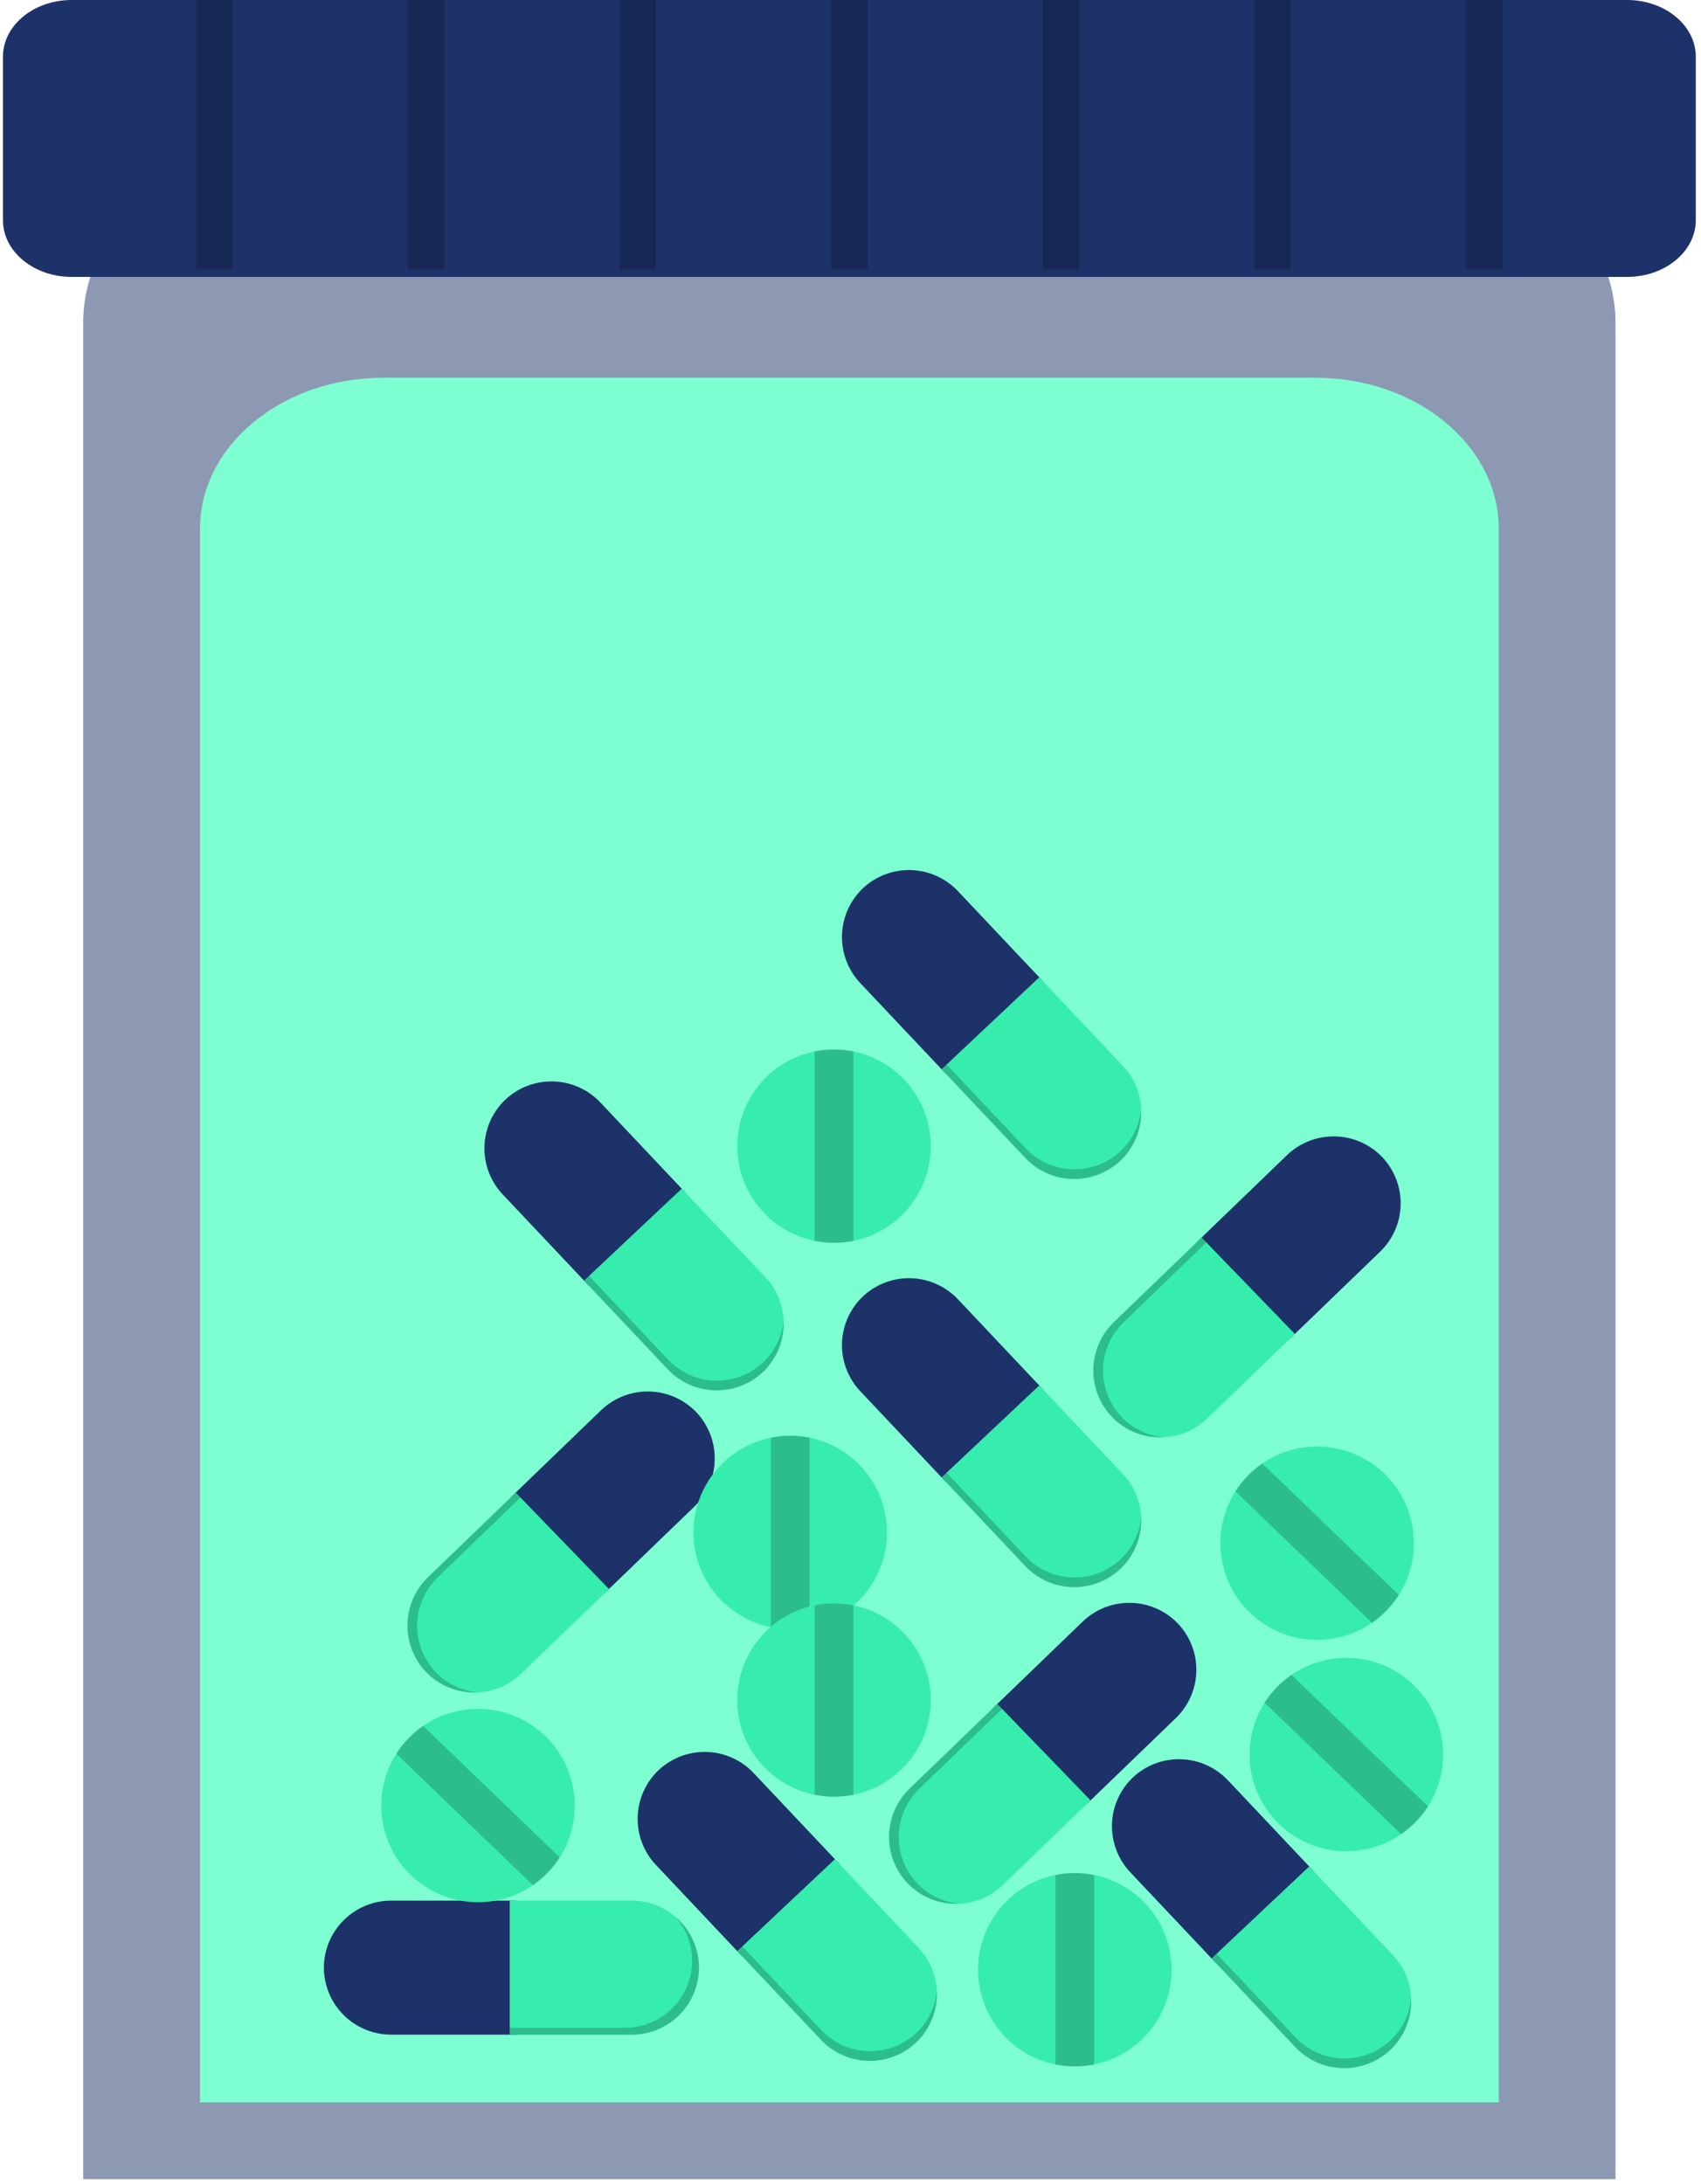 <svg xmlns="http://www.w3.org/2000/svg" width="155" height="199" viewBox="0 0 155 199" fill="none"><path d="M7.58 198.578H147.209V29.411C147.209 20.453 138.375 13.165 127.518 13.165H27.27C16.413 13.165 7.58 20.453 7.58 29.411V198.578Z" fill="#1D3269" fill-opacity="0.5"></path><path d="M18.222 191.583H136.573V48.193C136.573 40.6 129.086 34.424 119.883 34.424H34.912C25.709 34.424 18.222 40.6 18.222 48.193V191.583Z" fill="#7DFFD1"></path><path d="M6.528 0C3.077 0 0.269 2.317 0.269 5.164V20.07C0.269 22.917 3.077 25.234 6.528 25.234H148.266C151.717 25.234 154.525 22.917 154.525 20.07V5.164C154.525 2.317 151.717 0 148.266 0H6.528Z" fill="#1D3269"></path><path d="M35.629 173.197C34.008 173.201 32.456 173.846 31.31 174.991C30.164 176.135 29.518 177.686 29.514 179.305C29.518 180.923 30.164 182.474 31.31 183.618C32.456 184.763 34.008 185.408 35.629 185.412H47.074V173.197H35.629Z" fill="#1D3269"></path><path d="M57.579 173.197H46.447V185.413H57.579C59.2 185.408 60.752 184.763 61.898 183.618C63.044 182.474 63.69 180.923 63.694 179.305C63.69 177.686 63.044 176.135 61.898 174.991C60.752 173.846 59.2 173.201 57.579 173.197Z" fill="#37EDAD"></path><path opacity="0.2" d="M61.569 174.693C62.534 175.797 63.066 177.213 63.067 178.678C63.062 180.297 62.417 181.847 61.271 182.992C60.125 184.136 58.572 184.781 56.952 184.786H46.447V185.412H57.579C59.2 185.408 60.752 184.763 61.898 183.618C63.044 182.474 63.69 180.923 63.694 179.305C63.693 178.428 63.502 177.563 63.136 176.767C62.769 175.971 62.235 175.264 61.569 174.693Z" fill="black"></path><path d="M87.28 81.196C86.165 80.021 84.63 79.335 83.01 79.287C81.391 79.24 79.818 79.834 78.636 80.941C77.46 82.054 76.773 83.588 76.725 85.205C76.677 86.823 77.273 88.394 78.381 89.575L86.231 97.894L95.131 89.515L87.28 81.196Z" fill="#1D3269"></path><path d="M102.337 97.15L94.701 89.059L85.802 97.438L93.438 105.53C94.552 106.704 96.087 107.39 97.707 107.438C99.327 107.486 100.899 106.891 102.082 105.784C103.257 104.671 103.944 103.138 103.992 101.52C104.04 99.902 103.445 98.331 102.337 97.15Z" fill="#37EDAD"></path><path opacity="0.2" d="M103.984 101.077C103.841 102.535 103.174 103.893 102.108 104.899C100.925 106.006 99.353 106.6 97.733 106.552C96.114 106.504 94.579 105.818 93.464 104.644L86.258 97.008L85.802 97.438L93.438 105.529C94.552 106.704 96.087 107.39 97.707 107.438C99.327 107.485 100.899 106.891 102.082 105.784C102.719 105.182 103.219 104.45 103.547 103.638C103.875 102.825 104.024 101.952 103.984 101.077Z" fill="black"></path><path d="M54.699 100.456C53.584 99.281 52.049 98.595 50.429 98.548C48.81 98.5 47.237 99.094 46.055 100.201C44.879 101.315 44.192 102.848 44.144 104.465C44.096 106.083 44.691 107.654 45.8 108.835L53.651 117.154L62.55 108.775L54.699 100.456Z" fill="#1D3269"></path><path d="M69.757 116.411L62.121 108.319L53.222 116.698L60.858 124.79C61.972 125.964 63.507 126.65 65.127 126.698C66.746 126.746 68.319 126.151 69.501 125.045C70.677 123.931 71.364 122.398 71.412 120.78C71.46 119.162 70.865 117.591 69.757 116.411Z" fill="#37EDAD"></path><path opacity="0.2" d="M71.404 120.337C71.261 121.795 70.594 123.153 69.528 124.159C68.345 125.266 66.773 125.86 65.153 125.812C63.533 125.765 61.999 125.078 60.884 123.904L53.678 116.269L53.222 116.698L60.858 124.79C61.972 125.964 63.507 126.65 65.127 126.698C66.746 126.746 68.319 126.151 69.501 125.045C70.139 124.443 70.639 123.71 70.967 122.898C71.295 122.085 71.444 121.212 71.404 120.337Z" fill="black"></path><path d="M87.28 118.388C86.165 117.213 84.63 116.527 83.01 116.479C81.391 116.432 79.818 117.026 78.636 118.133C77.46 119.246 76.773 120.779 76.725 122.397C76.677 124.015 77.273 125.586 78.381 126.767L86.231 135.086L95.131 126.707L87.28 118.388Z" fill="#1D3269"></path><path d="M102.337 134.342L94.701 126.251L85.802 134.63L93.438 142.722C94.552 143.896 96.087 144.582 97.707 144.63C99.327 144.678 100.899 144.083 102.082 142.976C103.257 141.863 103.944 140.33 103.992 138.712C104.04 137.094 103.445 135.523 102.337 134.342Z" fill="#37EDAD"></path><path opacity="0.2" d="M103.984 138.269C103.841 139.727 103.174 141.085 102.108 142.091C100.925 143.198 99.353 143.792 97.733 143.744C96.114 143.696 94.579 143.01 93.464 141.836L86.258 134.201L85.802 134.63L93.438 142.722C94.552 143.896 96.087 144.582 97.707 144.63C99.327 144.678 100.899 144.083 102.082 142.976C102.719 142.374 103.219 141.642 103.547 140.83C103.875 140.017 104.024 139.144 103.984 138.269Z" fill="black"></path><path d="M107.155 156.554C108.317 155.426 108.985 153.885 109.013 152.267C109.041 150.648 108.427 149.085 107.305 147.917C106.176 146.757 104.633 146.089 103.013 146.061C101.393 146.033 99.827 146.646 98.659 147.767L90.426 155.71L98.922 164.497L107.155 156.554Z" fill="#1D3269"></path><path d="M91.367 171.786L99.374 164.061L90.878 155.275L82.871 163C81.709 164.128 81.041 165.669 81.013 167.287C80.984 168.905 81.599 170.469 82.721 171.636C83.85 172.797 85.393 173.464 87.013 173.493C88.633 173.521 90.198 172.907 91.367 171.786Z" fill="#37EDAD"></path><path opacity="0.2" d="M87.457 173.479C85.995 173.354 84.628 172.705 83.608 171.652C82.486 170.484 81.871 168.921 81.899 167.302C81.928 165.684 82.596 164.143 83.758 163.015L91.314 155.725L90.878 155.275L82.871 163C81.709 164.128 81.041 165.669 81.013 167.287C80.984 168.905 81.599 170.469 82.721 171.636C83.331 172.265 84.07 172.756 84.888 173.074C85.705 173.392 86.581 173.53 87.457 173.479Z" fill="black"></path><path d="M63.27 137.294C64.432 136.166 65.1 134.625 65.128 133.007C65.156 131.388 64.542 129.825 63.42 128.657C62.291 127.497 60.748 126.829 59.128 126.801C57.508 126.773 55.942 127.386 54.774 128.507L46.541 136.45L55.037 145.237L63.27 137.294Z" fill="#1D3269"></path><path d="M47.483 152.526L55.49 144.801L46.993 136.015L38.986 143.74C37.824 144.867 37.156 146.409 37.128 148.027C37.1 149.645 37.714 151.209 38.836 152.376C39.965 153.537 41.508 154.204 43.128 154.232C44.748 154.261 46.314 153.647 47.483 152.526Z" fill="#37EDAD"></path><path opacity="0.2" d="M43.572 154.219C42.11 154.094 40.743 153.445 39.723 152.392C38.601 151.224 37.986 149.661 38.015 148.042C38.043 146.424 38.711 144.883 39.873 143.755L47.429 136.465L46.993 136.015L38.986 143.74C37.824 144.867 37.156 146.409 37.128 148.027C37.1 149.645 37.714 151.209 38.836 152.376C39.447 153.005 40.186 153.496 41.003 153.814C41.82 154.132 42.697 154.27 43.572 154.219Z" fill="black"></path><path d="M125.772 114.049C126.934 112.921 127.602 111.38 127.63 109.761C127.658 108.143 127.044 106.58 125.922 105.412C124.793 104.251 123.25 103.584 121.63 103.556C120.01 103.528 118.444 104.141 117.276 105.262L109.043 113.205L117.539 121.991L125.772 114.049Z" fill="#1D3269"></path><path d="M109.982 129.281L117.99 121.556L109.493 112.77L101.486 120.495C100.324 121.622 99.656 123.164 99.628 124.782C99.6 126.4 100.214 127.964 101.336 129.131C102.465 130.292 104.008 130.959 105.628 130.987C107.248 131.016 108.814 130.402 109.982 129.281Z" fill="#37EDAD"></path><path opacity="0.2" d="M106.072 130.974C104.61 130.849 103.243 130.2 102.223 129.147C101.101 127.979 100.487 126.416 100.515 124.797C100.543 123.179 101.211 121.638 102.373 120.51L109.929 113.22L109.493 112.77L101.486 120.495C100.324 121.622 99.656 123.164 99.628 124.782C99.6 126.4 100.214 127.964 101.336 129.131C101.947 129.76 102.686 130.251 103.503 130.569C104.32 130.887 105.196 131.025 106.072 130.974Z" fill="black"></path><path d="M111.881 162.221C110.766 161.047 109.231 160.361 107.612 160.313C105.992 160.265 104.42 160.859 103.237 161.966C102.062 163.08 101.375 164.613 101.327 166.231C101.279 167.848 101.874 169.419 102.982 170.6L110.833 178.919L119.732 170.54L111.881 162.221Z" fill="#1D3269"></path><path d="M126.938 178.176L119.302 170.084L110.403 178.464L118.039 186.555C119.154 187.729 120.689 188.415 122.309 188.463C123.928 188.511 125.501 187.917 126.683 186.81C127.859 185.696 128.546 184.163 128.594 182.545C128.641 180.928 128.046 179.357 126.938 178.176Z" fill="#37EDAD"></path><path opacity="0.2" d="M128.586 182.102C128.442 183.56 127.776 184.918 126.709 185.924C125.527 187.031 123.954 187.625 122.335 187.578C120.715 187.53 119.18 186.844 118.065 185.669L110.86 178.034L110.403 178.464L118.039 186.555C119.154 187.729 120.689 188.415 122.309 188.463C123.928 188.511 125.501 187.916 126.683 186.81C127.32 186.208 127.82 185.476 128.149 184.663C128.477 183.851 128.626 182.977 128.586 182.102Z" fill="black"></path><path d="M68.66 161.557C67.546 160.382 66.011 159.696 64.391 159.649C62.772 159.601 61.199 160.195 60.017 161.302C58.841 162.416 58.154 163.949 58.106 165.566C58.058 167.184 58.653 168.755 59.761 169.936L67.612 178.255L76.511 169.876L68.66 161.557Z" fill="#1D3269"></path><path d="M83.717 177.512L76.081 169.42L67.182 177.799L74.817 185.891C75.932 187.065 77.467 187.751 79.087 187.799C80.707 187.847 82.279 187.252 83.461 186.146C84.637 185.032 85.324 183.499 85.372 181.881C85.42 180.263 84.825 178.693 83.717 177.512Z" fill="#37EDAD"></path><path opacity="0.2" d="M85.364 181.438C85.221 182.896 84.554 184.254 83.488 185.26C82.305 186.367 80.733 186.961 79.113 186.913C77.493 186.866 75.959 186.18 74.844 185.005L67.638 177.37L67.182 177.799L74.817 185.891C75.932 187.065 77.467 187.751 79.087 187.799C80.707 187.847 82.279 187.252 83.461 186.146C84.099 185.544 84.599 184.811 84.927 183.999C85.255 183.187 85.404 182.313 85.364 181.438Z" fill="black"></path><path d="M80.826 139.645C80.826 141.675 80.124 143.644 78.839 145.217C77.553 146.79 75.763 147.871 73.771 148.277C72.607 148.512 71.407 148.512 70.243 148.277C68.252 147.871 66.462 146.789 65.176 145.216C63.891 143.643 63.188 141.675 63.188 139.645C63.188 137.614 63.891 135.646 65.176 134.073C66.462 132.5 68.252 131.419 70.243 131.012C71.407 130.777 72.607 130.777 73.771 131.012C75.763 131.418 77.553 132.499 78.839 134.072C80.124 135.646 80.826 137.614 80.826 139.645Z" fill="#37EDAD"></path><path opacity="0.2" d="M73.77 131.012V148.277C72.606 148.512 71.406 148.512 70.242 148.277V131.012C71.406 130.777 72.606 130.777 73.77 131.012Z" fill="black"></path><path d="M84.815 104.445C84.815 106.476 84.113 108.444 82.828 110.017C81.542 111.59 79.752 112.671 77.76 113.077C76.596 113.312 75.397 113.312 74.233 113.077C72.241 112.671 70.451 111.59 69.165 110.017C67.88 108.444 67.178 106.476 67.178 104.445C67.178 102.414 67.88 100.446 69.165 98.873C70.451 97.3 72.241 96.219 74.233 95.813C75.397 95.578 76.596 95.578 77.76 95.813C79.752 96.219 81.542 97.3 82.828 98.873C84.113 100.446 84.815 102.414 84.815 104.445Z" fill="#37EDAD"></path><path opacity="0.2" d="M77.761 95.813V113.077C76.597 113.312 75.397 113.312 74.233 113.077V95.813C75.397 95.578 76.597 95.578 77.761 95.813Z" fill="black"></path><path d="M84.815 154.92C84.815 156.951 84.113 158.919 82.828 160.492C81.542 162.065 79.752 163.146 77.76 163.552C76.596 163.787 75.397 163.787 74.233 163.552C72.241 163.146 70.451 162.065 69.165 160.492C67.88 158.919 67.178 156.95 67.178 154.92C67.178 152.889 67.88 150.921 69.165 149.348C70.451 147.775 72.241 146.694 74.233 146.287C75.397 146.053 76.596 146.053 77.76 146.287C79.752 146.694 81.542 147.775 82.828 149.348C84.113 150.921 84.815 152.889 84.815 154.92Z" fill="#37EDAD"></path><path opacity="0.2" d="M77.761 146.287V163.552C76.597 163.787 75.397 163.787 74.233 163.552V146.287C75.397 146.053 76.597 146.053 77.761 146.287Z" fill="black"></path><path d="M106.757 179.493C106.758 181.524 106.056 183.492 104.77 185.065C103.485 186.638 101.694 187.719 99.703 188.126C98.538 188.36 97.339 188.36 96.175 188.126C94.183 187.719 92.393 186.638 91.108 185.065C89.822 183.492 89.12 181.524 89.12 179.493C89.12 177.462 89.822 175.494 91.108 173.921C92.393 172.348 94.183 171.267 96.175 170.861C97.339 170.626 98.538 170.626 99.703 170.861C101.694 171.267 103.485 172.348 104.77 173.921C106.056 175.494 106.758 177.462 106.757 179.493Z" fill="#37EDAD"></path><path opacity="0.2" d="M99.703 170.861V188.126C98.539 188.36 97.34 188.36 96.176 188.126V170.861C97.34 170.626 98.539 170.626 99.703 170.861Z" fill="black"></path><path d="M126.14 134.281C127.604 135.69 128.535 137.561 128.777 139.577C129.019 141.594 128.556 143.631 127.466 145.346C126.827 146.346 125.995 147.208 125.018 147.883C123.343 149.033 121.321 149.57 119.295 149.403C117.269 149.236 115.363 148.375 113.9 146.966C112.436 145.556 111.505 143.686 111.263 141.669C111.021 139.653 111.484 137.616 112.573 135.901C113.212 134.901 114.044 134.038 115.021 133.364C116.696 132.214 118.718 131.676 120.744 131.843C122.77 132.01 124.676 132.872 126.14 134.281Z" fill="#37EDAD"></path><path opacity="0.2" d="M115.023 133.364L127.468 145.346C126.83 146.346 125.997 147.208 125.02 147.883L112.575 135.901C113.214 134.901 114.046 134.038 115.023 133.364Z" fill="black"></path><path d="M128.801 153.541C130.265 154.95 131.196 156.821 131.438 158.837C131.68 160.854 131.217 162.891 130.127 164.606C129.489 165.606 128.656 166.469 127.679 167.143C126.004 168.293 123.982 168.83 121.956 168.663C119.93 168.496 118.024 167.635 116.561 166.226C115.097 164.817 114.166 162.946 113.924 160.93C113.682 158.913 114.145 156.876 115.234 155.161C115.873 154.161 116.705 153.299 117.682 152.624C119.357 151.474 121.379 150.936 123.405 151.103C125.431 151.271 127.337 152.132 128.801 153.541Z" fill="#37EDAD"></path><path opacity="0.2" d="M117.681 152.624L130.126 164.606C129.488 165.606 128.655 166.468 127.678 167.143L115.233 155.161C115.872 154.161 116.704 153.298 117.681 152.624Z" fill="black"></path><path d="M49.679 158.19C51.144 159.599 52.075 161.47 52.317 163.487C52.559 165.503 52.096 167.54 51.006 169.255C50.367 170.255 49.535 171.118 48.558 171.792C46.883 172.942 44.861 173.479 42.835 173.312C40.809 173.145 38.903 172.284 37.44 170.875C35.976 169.466 35.044 167.595 34.803 165.579C34.561 163.563 35.024 161.525 36.113 159.81C36.752 158.81 37.584 157.948 38.561 157.273C40.236 156.123 42.258 155.586 44.284 155.753C46.31 155.92 48.216 156.781 49.679 158.19Z" fill="#37EDAD"></path><path opacity="0.2" d="M38.559 157.273L51.004 169.255C50.366 170.255 49.533 171.117 48.556 171.792L36.111 159.81C36.75 158.81 37.582 157.947 38.559 157.273Z" fill="black"></path><path opacity="0.2" d="M21.213 0H17.889V24.573H21.213V0Z" fill="black"></path><path opacity="0.2" d="M40.495 0H37.171V24.573H40.495V0Z" fill="black"></path><path opacity="0.2" d="M59.777 0H56.452V24.573H59.777V0Z" fill="black"></path><path opacity="0.2" d="M79.06 0H75.735V24.573H79.06V0Z" fill="black"></path><path opacity="0.2" d="M98.342 0H95.018V24.573H98.342V0Z" fill="black"></path><path opacity="0.2" d="M117.623 0H114.299V24.573H117.623V0Z" fill="black"></path><path opacity="0.2" d="M136.906 0H133.581V24.573H136.906V0Z" fill="black"></path></svg>